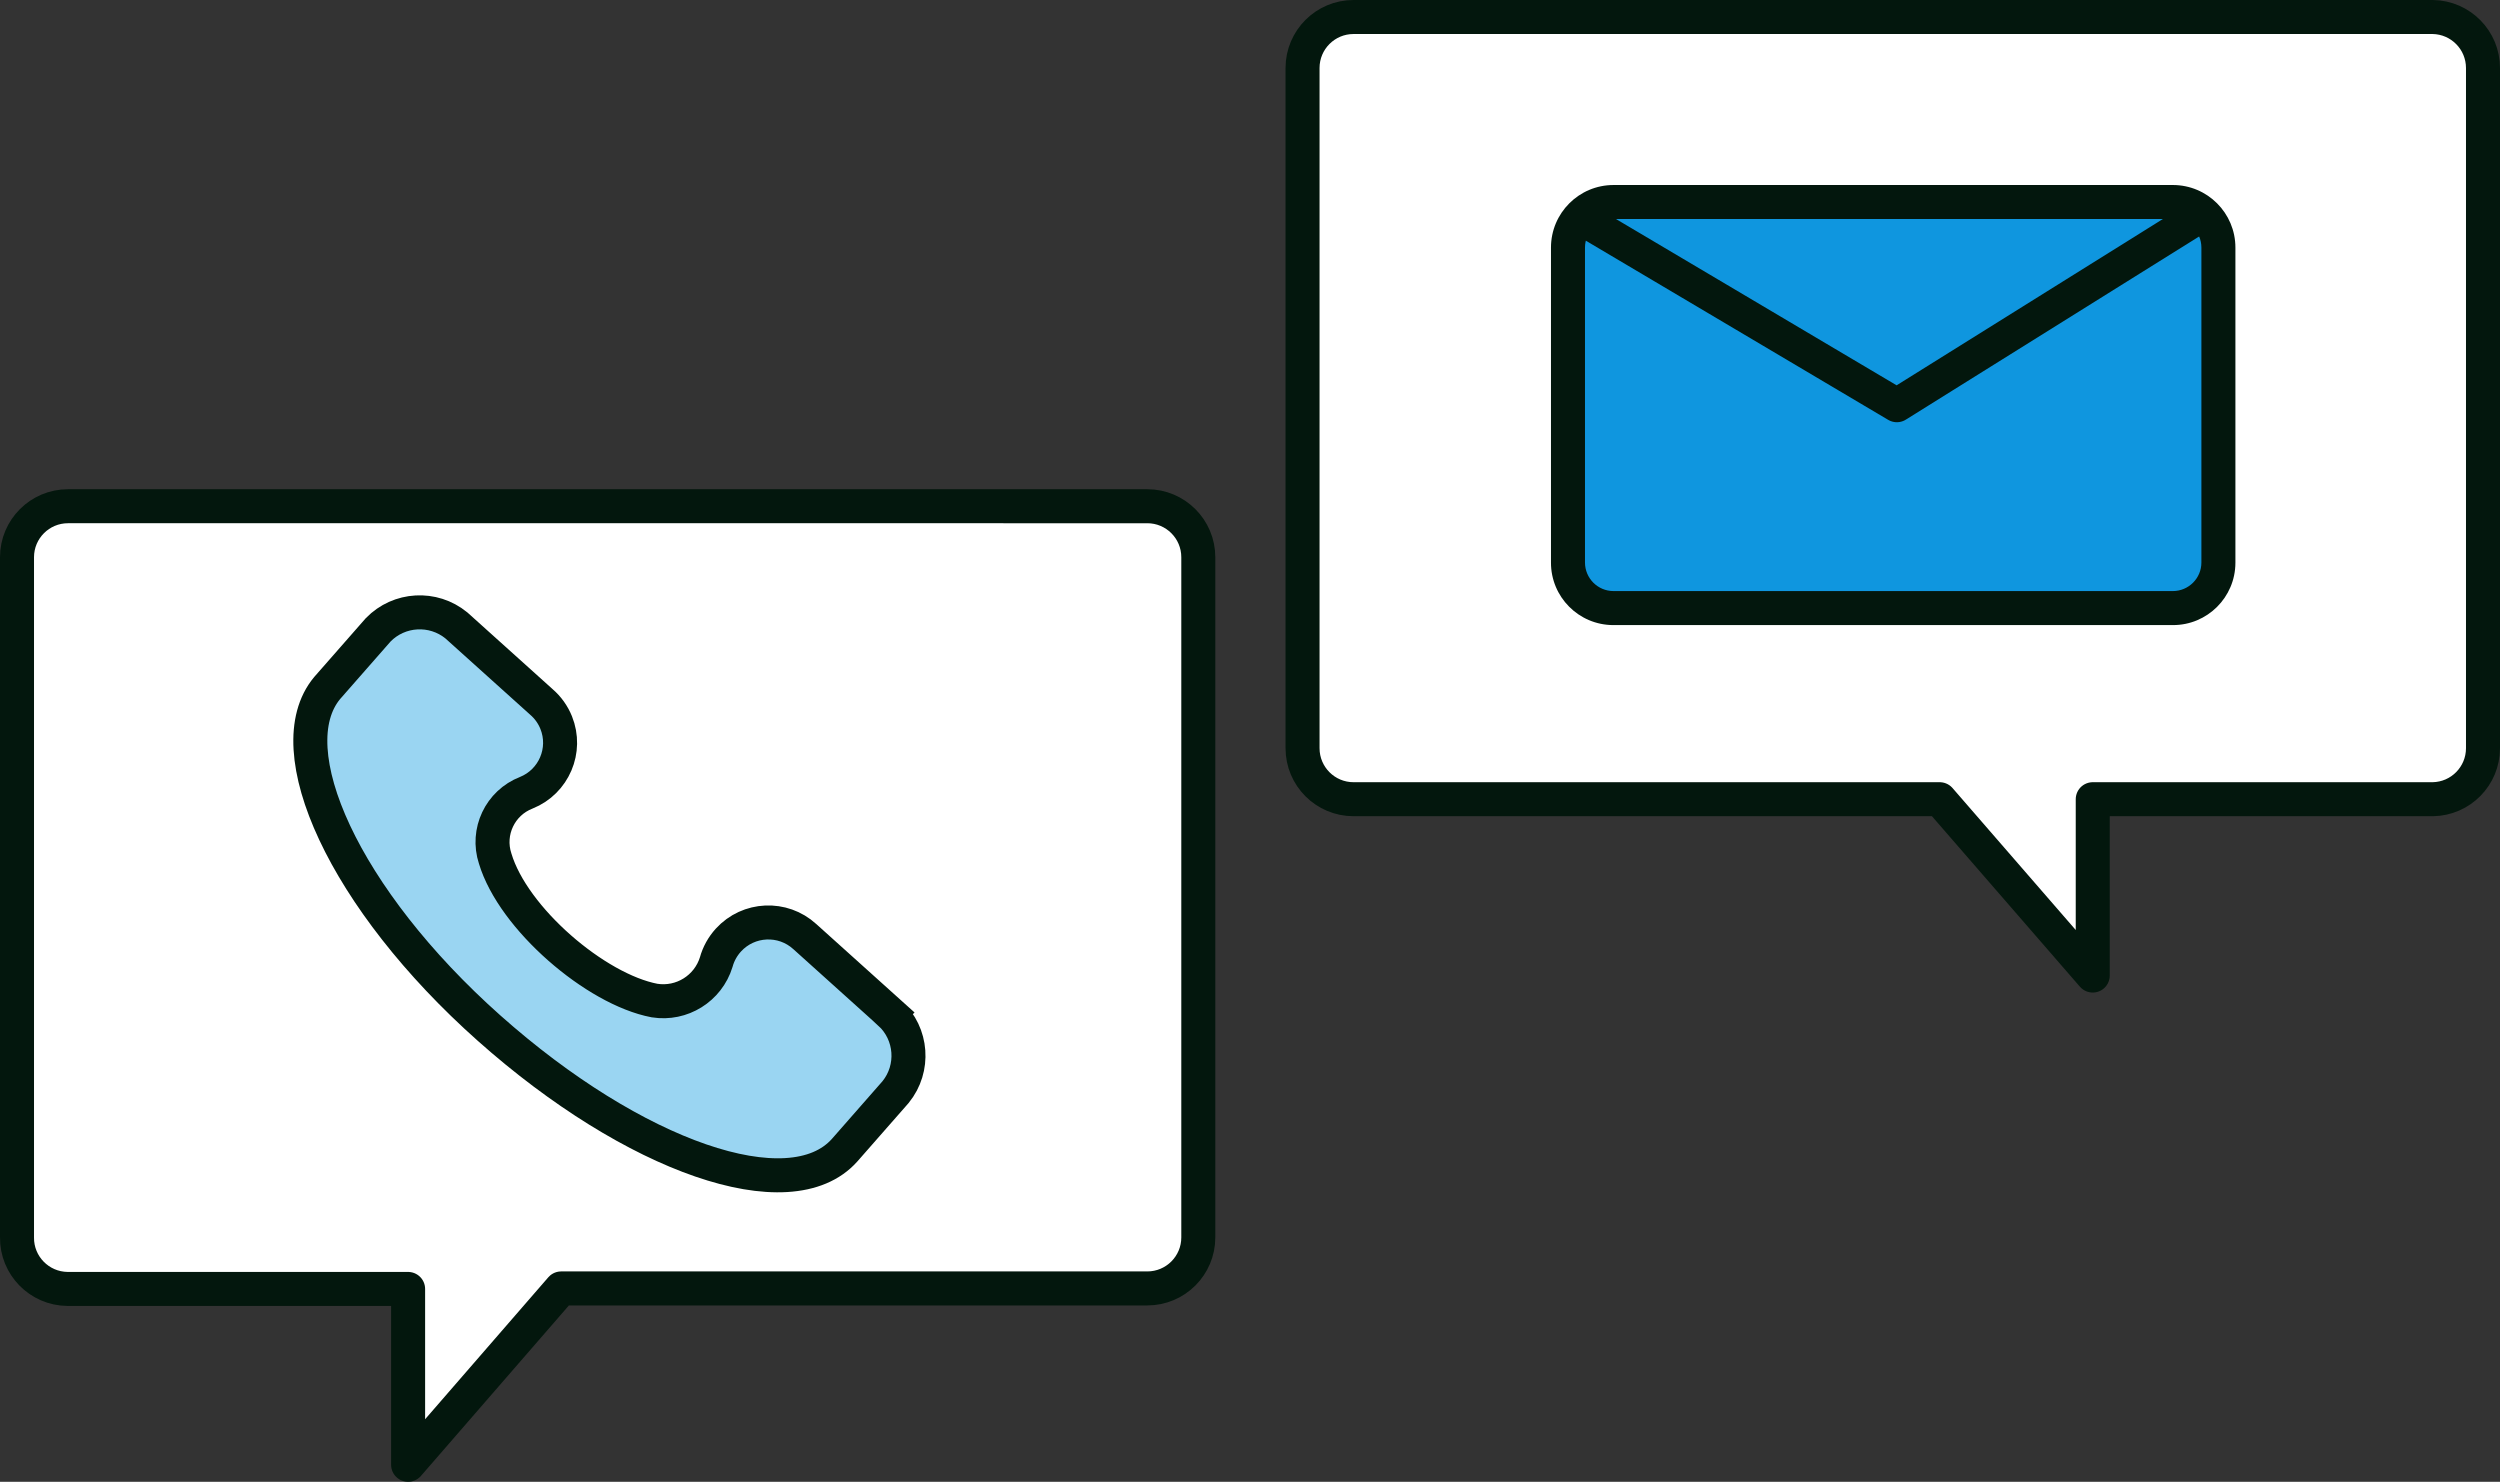 <?xml version="1.0" encoding="UTF-8"?><svg id="icon_internet-loan_03" xmlns="http://www.w3.org/2000/svg" width="147.02" height="87.14" viewBox="0 0 147.02 87.14"><rect x="0" y="0" width="147.02" height="87.14" fill="#333333" stroke="none"/><defs><style>.cls-1{fill:#03170d;}.cls-2{fill:#0f96df;}.cls-3{fill:#9ad5f2;stroke-miterlimit:10;}.cls-3,.cls-4,.cls-5{stroke:#03170d;stroke-width:2px;}.cls-4{fill:#fff;}.cls-4,.cls-5{stroke-linecap:round;stroke-linejoin:round;}.cls-5{fill:none;}</style></defs><g id="group1"><path id="path" class="cls-4" d="m4,75.8h20v10.34l9-10.37h34.47c1.657,0,3-1.343,3-3v-40c0-1.657-1.343-3-3-3H4c-1.657,0-3,1.343-3,3v40c-.017,1.657,1.313,3.013,2.97,3.03.01 0.0.02 0.0.03 0Z"/><path id="path-2" class="cls-4" d="m143.07,47h-20v10.37l-9-10.37h-34.47c-1.657,0-3-1.343-3-3V4c0-1.657,1.343-3,3-3h63.47c1.637.027,2.95,1.362,2.95,3v40c0,1.638-1.313,2.973-2.95,3Z"/><path id="path-3" class="cls-3" d="m52.33,59.58l-5-4.5c-1.297-1.185-3.308-1.094-4.493.203-.338.37-.584.814-.717,1.297-.478,1.553-2.026,2.516-3.63,2.26-3.46-.66-8.31-4.82-9.37-8.35-.516-1.571.288-3.272,1.83-3.87,1.624-.653,2.412-2.499,1.759-4.124-.189-.469-.486-.886-.869-1.216l-5-4.5c-1.369-1.119-3.366-1.006-4.6.26l-3,3.42c-3,3.6,1,12.42,9.52,20s17.7,10.78,20.91,7.18l3-3.42c1.128-1.394.979-3.425-.34-4.64h-0Z"/></g><rect id="path-4" class="cls-2" x="92.21" y="11.88" width="38.26" height="23.88" rx="2.68" ry="2.68"/><path id="Compound_path" class="cls-1" d="m127.78,12.88c.928,0,1.68.752,1.68,1.68v18.52c0,.928-.752,1.68-1.68,1.68h-32.89c-.928,0-1.68-.752-1.68-1.68V14.56c0-.928.752-1.68,1.68-1.68h32.89Zm0-2h-32.89c-2.032,0-3.68,1.648-3.68,3.68v18.52c-.006,2.027,1.633,3.674,3.66,3.68.007 0.0.013 0.0.02,0h32.89c2.027.006,3.674-1.633,3.68-3.66 0-.007 0-.013,0-.02V14.56c0-2.032-1.648-3.68-3.68-3.68Z"/><path id="path-5" class="cls-5" d="m93.02,12.85l18.53,10.98,17.58-10.98"/></svg>